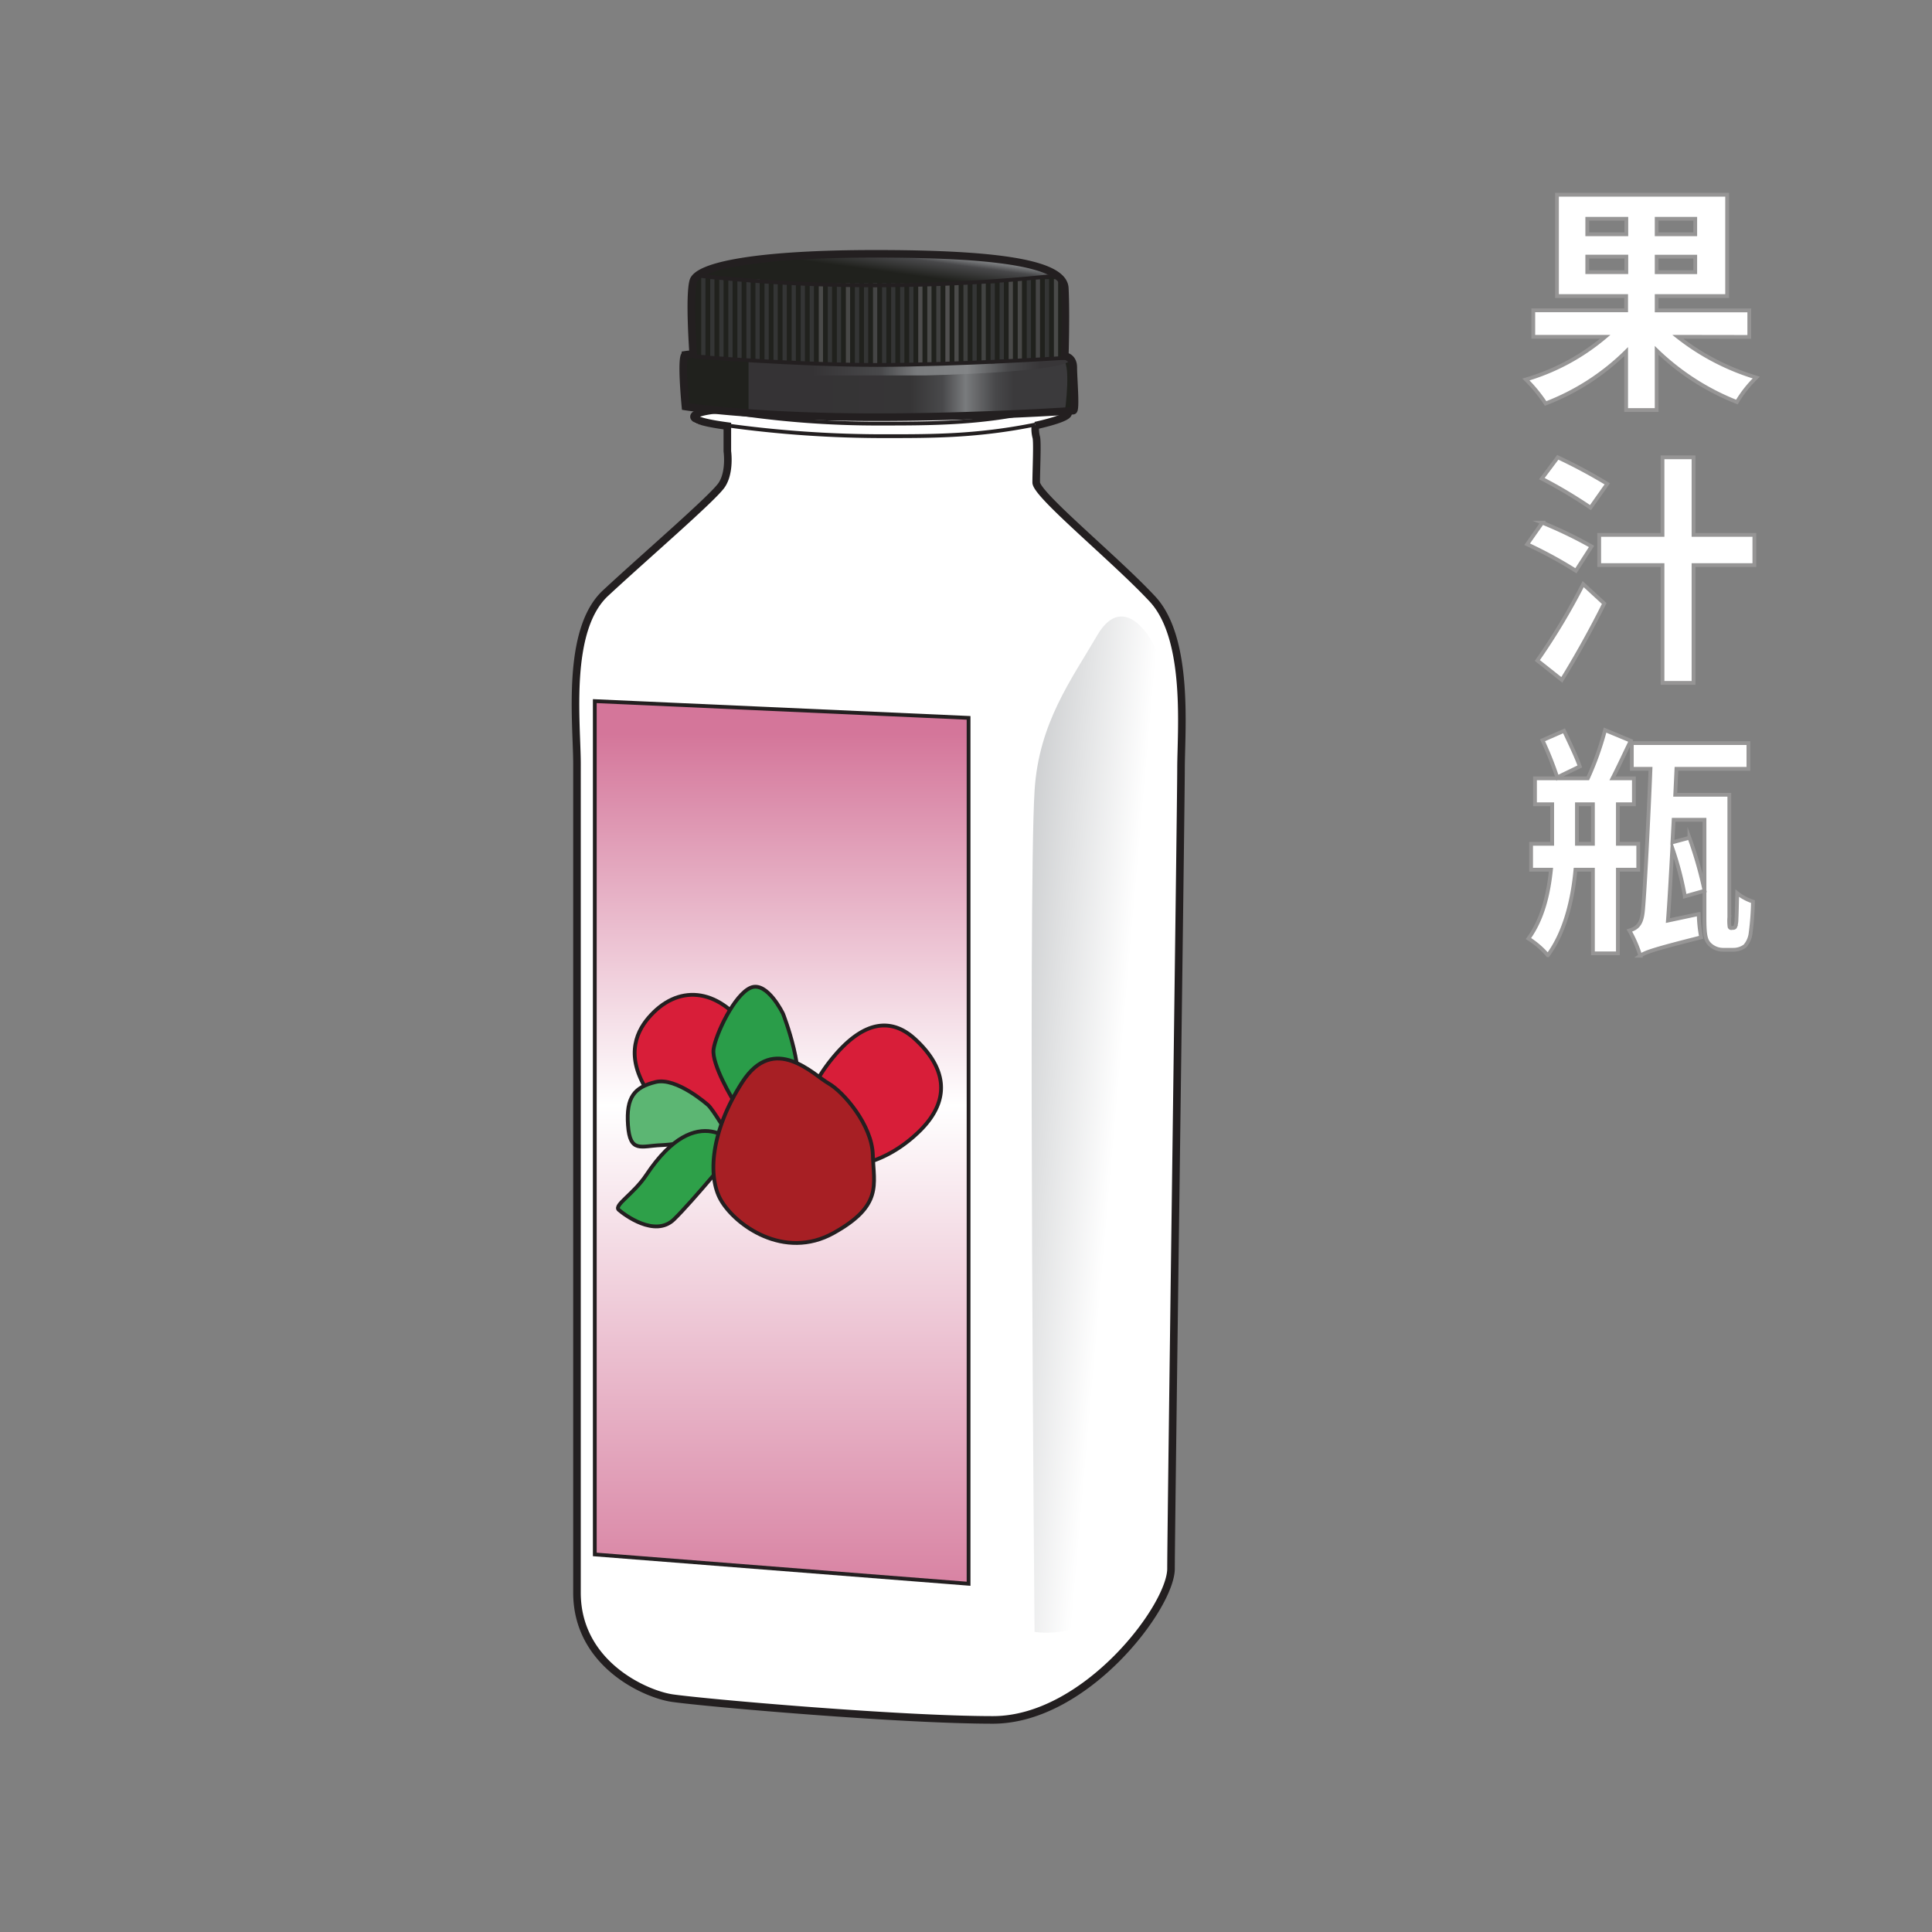 <svg xmlns="http://www.w3.org/2000/svg" xmlns:xlink="http://www.w3.org/1999/xlink" viewBox="0 0 510 510"><rect x="0" y="0" width="510" height="510" fill="#808080" stroke="none"/><defs><style>.cls-1,.cls-2{fill:#fff;}.cls-1{stroke:#969595;}.cls-1,.cls-3,.cls-4{stroke-miterlimit:10;}.cls-3,.cls-4{fill:none;stroke:#231f20;}.cls-3{stroke-width:2px;}.cls-5{fill:url(#linear-gradient);}.cls-6{fill:url(#linear-gradient-2);}.cls-7{fill:url(#linear-gradient-3);}.cls-8{fill:#d81e39;}.cls-9{fill:#2a9d49;}.cls-10{fill:#5cb673;}.cls-11{fill:#2ea049;}.cls-12{fill:#a71f24;}.cls-13{fill:#20211d;}.cls-14{fill:url(#linear-gradient-4);}.cls-15{fill:url(#linear-gradient-5);}.cls-16{fill:url(#linear-gradient-6);}.cls-17{fill:#343535;}.cls-18{fill:#4a4a49;}.cls-19{fill:#484847;}.cls-20{fill:#454545;}.cls-21{fill:#4e4d4d;}.cls-22{fill:#4b4b4a;}.cls-23{fill:#404040;}.cls-24{fill:#515050;}.cls-25{fill:#3e3f3e;}.cls-26{fill:#424342;}.cls-27{fill:#464646;}</style><linearGradient id="linear-gradient" x1="244.22" y1="69.57" x2="233.29" y2="82.34" gradientUnits="userSpaceOnUse"><stop offset="0" stop-color="#fff"/><stop offset="1" stop-color="#b9bbbd"/></linearGradient><linearGradient id="linear-gradient-2" x1="259.66" y1="294.6" x2="294.45" y2="297.63" gradientUnits="userSpaceOnUse"><stop offset="0" stop-color="#c5c7c9"/><stop offset="1" stop-color="#fff"/></linearGradient><linearGradient id="linear-gradient-3" x1="206.35" y1="193.69" x2="206.35" y2="422.05" gradientUnits="userSpaceOnUse"><stop offset="0" stop-color="#d4769a"/><stop offset="0.43" stop-color="#fff"/><stop offset="1" stop-color="#d77fa0"/></linearGradient><linearGradient id="linear-gradient-4" x1="212.99" y1="102.52" x2="273.69" y2="102.52" gradientUnits="userSpaceOnUse"><stop offset="0" stop-color="#353335"/><stop offset="0.45" stop-color="#363536"/><stop offset="0.59" stop-color="#49494b"/><stop offset="0.69" stop-color="#797b7d"/><stop offset="0.82" stop-color="#48484a"/><stop offset="0.9" stop-color="#3b3a3c"/></linearGradient><linearGradient id="linear-gradient-5" x1="214.32" y1="96.97" x2="274.63" y2="96.97" gradientUnits="userSpaceOnUse"><stop offset="0" stop-color="#353335"/><stop offset="0.3" stop-color="#49494b"/><stop offset="0.46" stop-color="#797b7d"/><stop offset="0.68" stop-color="#838587"/><stop offset="0.86" stop-color="#48484a"/><stop offset="1" stop-color="#383638"/></linearGradient><linearGradient id="linear-gradient-6" x1="237.04" y1="66.16" x2="236.24" y2="72.07" gradientUnits="userSpaceOnUse"><stop offset="0" stop-color="#797b7d"/><stop offset="0.28" stop-color="#48484a"/><stop offset="1" stop-color="#20211d"/></linearGradient></defs><title>086 - Juice bottle</title><g id="A:_86-90" data-name="A: 86-90"><path class="cls-1" d="M442.89,88.91a62.57,62.57,0,0,0,20.73,10.75,31.23,31.23,0,0,0-5.12,6.47A64.34,64.34,0,0,1,437.32,92.5v15.74h-8.06V92.82A61.54,61.54,0,0,1,408,106.51a39.34,39.34,0,0,0-5.19-6.33,57.39,57.39,0,0,0,20.93-11.27H404.75v-7h24.51V78.16H411V51.41h44.92V78.16H437.32v3.78h24.45v7ZM419,61.84h10.31V57.75H419Zm10.31,10v-4.1H419v4.1ZM447.5,57.75H437.32v4.09H447.5Zm0,10H437.32v4.1H447.5Z"/><path class="cls-1" d="M416,150.67a112.47,112.47,0,0,0-12.87-7l4-5.7a113.28,113.28,0,0,1,13,6.27Zm-10.18,23.68a170,170,0,0,0,12.1-20.16l5.56,5.12c-3.32,6.66-7.36,13.95-11.2,20.16ZM419.85,134A126.55,126.55,0,0,0,407,126.35l4.22-5.63a138.79,138.79,0,0,1,13.06,7Zm43.26,15.17H447.05v31.1h-8.19v-31.1H422.15V141.2h16.71V120.72h8.19V141.2h16.06Z"/><path class="cls-1" d="M427.08,229.58v22.08h-6.59V229.58h-4.61c-.7,7.68-2.69,16.39-7.29,22.6a22.31,22.31,0,0,0-5.12-4.42c3.84-5.31,5.31-12,5.95-18.18h-5.25v-6.84h5.57V212.31H405.2v-6.85h13.95a78.35,78.35,0,0,0,4.54-12.74l6.78,2.82c-1.6,3.33-3.26,6.91-4.8,9.92h5.64v6.85h-4.23v10.43h5.38v6.84Zm-16-24.38a88.08,88.08,0,0,0-3.9-9.79l5.69-2.49c1.41,3,3.33,7,4.16,9.4Zm9.41,17.54V212.31h-4.22v10.43Zm37,22.2a.56.56,0,0,0,.58-.32,5.94,5.94,0,0,0,.32-2c.06-1.09.12-3.65.19-6.85a13.68,13.68,0,0,0,4.16,2.24,75.69,75.69,0,0,1-.64,8.45,6.23,6.23,0,0,1-1.47,3.26,5.14,5.14,0,0,1-3.14,1h-2.56a5.11,5.11,0,0,1-3.71-1.54c-1-1.09-1.28-2.43-1.28-7.1V216.4H441.8l-.32,5.95,4.48-1.21a105.43,105.43,0,0,1,4,14l-5.19,1.47a84.29,84.29,0,0,0-3.32-12.74c-.39,7-.77,14-1.16,19.14l8.13-1.73a35.64,35.64,0,0,0,.64,6.15c-12.41,3.13-14.65,3.9-16.06,4.86a33.86,33.86,0,0,0-2.88-6.66c1.92-.57,3.14-1.53,3.52-4.73.45-3.52,1.6-26.37,2.05-37.95h-4.93v-6.79h30.78v6.79h-19l-.32,6.85h14.28v32.31a12,12,0,0,0,.06,2.56c.13.26.26.32.45.32Z"/><g id="_86_body" data-name="86 body"><path class="cls-2" d="M192,119.12v-6.65c-17.75.12-4.38-4.56-.68-4.37-.68-1.09-1.93-2.44-1.56-4.68A12.82,12.82,0,0,1,192,98.75s-3.06-2.25-2.28-4.49a17.24,17.24,0,0,1,1.08-2.69s-2.86-1.79-1.2-3.48a11.52,11.52,0,0,1,2.4-2s-2.24-2.24,2.25-3.93S213.52,77,231.08,77s34.75,2,38.12,3.44a8.18,8.18,0,0,1,4.29,4.86s4.11,2.06,0,3.93c0,0,3.28,2.61,1.83,4.48l-1.45,1.87a9.9,9.9,0,0,1,1.82,5.61,5.68,5.68,0,0,1-2.38,4.85s0,.44,0,1.94c13.16-.13,9.24,4.37,0,4.37a9,9,0,0,0,.23,3c.38,1.12,0,8.78,0,12s20.91,20.25,30.7,30.78,7.53,35,7.53,44.79-2.64,200.23-2.64,211.15S284.15,454,266.46,454c-24.46,0-81.86-5.74-89-5.74s-25.22-9-25.22-27.85V201.74c0-10.92-3-35.38,7.53-45.17S188.27,131.4,190.53,128,192,119.12,192,119.12Z"/><path class="cls-3" d="M192,119.12v-6.65c-17.31-2.31-4.38-4.56-.68-4.37-.68-1.09-1.93-2.44-1.56-4.68A12.82,12.82,0,0,1,192,98.75s-3.06-2.25-2.28-4.49a17.24,17.24,0,0,1,1.08-2.69s-2.86-1.79-1.2-3.48a11.52,11.52,0,0,1,2.4-2s-3-2.94,1.48-4.63S213.32,77,230.88,77s36.64,2.93,40,4.42,2.6,3.88,2.6,3.88,4.11,2.06,0,3.93c0,0,3.28,2.61,1.83,4.48l-1.45,1.87a9.9,9.9,0,0,1,1.82,5.61,5.68,5.68,0,0,1-2.38,4.85s0,.44,0,1.94c13.16-.13,9.78,2.19,0,4.37a9,9,0,0,0,.23,3c.38,1.12,0,8.78,0,12s20.91,20.25,30.7,30.78,7.53,35,7.53,44.79-2.64,200.23-2.64,211.15c0,10.09-22.57,39.94-47,39.94s-75.18-4.42-84.59-5.74c-7.09-1-25.22-9-25.22-27.85V201.74c0-10.92-3-35.38,7.53-45.17S188.27,131.4,190.53,128,192,119.12,192,119.12Z"/><path class="cls-4" d="M191.33,112.21a301.27,301.27,0,0,0,42.77,2.93c12.3,0,24.07,0,39.17-3.06"/><path class="cls-4" d="M191.33,108.61a253.51,253.51,0,0,0,41.41,3.21c12.56,0,26.54,0,40.54-3.34"/><path class="cls-4" d="M192,86.56c6.48,3.15,31.56,3,31.57,4.21,0,.25.65.84,0,1-4.6,1.47-21.77.1-27.3-1-3.3-.66-4.8.36-5.47,1.93"/><path class="cls-4" d="M273.65,85.8c-14.37,5-30.22,4-33.53,4.24-2.32.2-1.17,1.39,0,1.64,9.2,2.45,23.57.24,33.52-2"/><path class="cls-4" d="M190.12,94.55c8.35,2.9,33.43,2.59,33.44,3.81,0,.25.65.84,0,1-4.6,1.47-23.73.49-28.41-.86-3.23-.93-3.69.21-4.36,1.78"/><path class="cls-4" d="M274.55,93.63c-13.06,4.92-31.12,3.72-34.43,4-2.32.19-1.17,1.39,0,1.63,7.5,1,25.78-.71,35-1.33"/><path class="cls-4" d="M190.12,102.32c6.14.65,33.43,2.59,33.44,3.81,0,.25.65.84,0,1.05-4.6,1.47-32.77-3.44-33.44-1.88"/><path class="cls-4" d="M275.68,101.6c-9.77,2.48-32.25,3.52-35.56,3.8-2.32.19-1.17,1.39,0,1.63,7.5,1,25.78-.74,34.61-2.38"/><path class="cls-5" d="M269.23,83.07c-35.71,8.66-74.08,1.11-74.08,1.11s13.27-4.42,37.59-4.42S269.23,83.07,269.23,83.07Z"/><path class="cls-4" d="M269.23,83.07c-35.71,8.66-74.08,1.11-74.08,1.11s13.27-4.42,37.59-4.42S269.23,83.07,269.23,83.07Z"/><path class="cls-6" d="M273.1,430.79s-1.73-194.23,0-222.06c1.1-17.86,9.69-29.27,16.58-41.08,7.74-13.27,17.69,3.53,17.69,13.18V394.31C307.37,398.61,298.53,434,273.1,430.79Z"/></g><g id="_86_label" data-name="86 label"><polygon class="cls-7" points="255.68 189.5 157.01 185.08 157.01 410.33 255.68 418.07 255.68 189.5"/><polygon class="cls-4" points="255.68 189.5 157.01 185.08 157.01 410.33 255.68 418.07 255.68 189.5"/><path class="cls-8" d="M171.22,268.64c-3.7,4.32-6.18,11,.44,20.5s22.53,10,25.84,8.5,8.17-14.25,0-25.75S178.73,259.89,171.22,268.64Z"/><path class="cls-8" d="M212.52,298.74c-.44-3.26-.22-10.76,7.95-20.26s15.24-9.5,21-4.25,11.7,14.25,1.1,24.51-22.74,10.5-25.84,7A21.59,21.59,0,0,1,212.52,298.74Z"/><path class="cls-4" d="M212.52,298.74c-.44-3.26-.22-10.76,7.95-20.26s15.24-9.5,21-4.25,11.7,14.25,1.1,24.51-22.74,10.5-25.84,7A21.59,21.59,0,0,1,212.52,298.74Z"/><path class="cls-4" d="M171.22,268.64c-3.7,4.32-6.18,11,.44,20.5s22.53,10,25.84,8.5,8.17-14.25,0-25.75S178.73,259.89,171.22,268.64Z"/><path class="cls-9" d="M194.36,291.71c-1.05-1.54-6.53-10.79-6-14.71s5.52-14.52,9.85-16.29,8.49,6.89,8.49,6.89,6.59,16.67,2.86,23.15S194.36,291.71,194.36,291.71Z"/><path class="cls-4" d="M194.36,291.71c-1.05-1.54-6.53-10.79-6-14.71s5.52-14.52,9.85-16.29,8.49,6.89,8.49,6.89,6.59,16.67,2.86,23.15S194.36,291.71,194.36,291.71Z"/><path class="cls-10" d="M186.91,291.71s-8.32-7.46-13.87-6.08-7.79,3.92-7.27,11.38,3.46,5.49,8.66,5.29,17.85-2.55,17.85-2.55S188.14,292.73,186.91,291.71Z"/><path class="cls-4" d="M186.91,291.71s-8.32-7.46-13.87-6.08-7.79,3.92-7.27,11.38,3.46,5.49,8.66,5.29,17.85-2.55,17.85-2.55S188.14,292.73,186.91,291.71Z"/><path class="cls-11" d="M170.62,310.15c-3.39,5.1-8.66,8-7.28,9.22s9.53,7.41,14.56,2.53,16.8-19.22,16.8-19.22S184.31,289.55,170.62,310.15Z"/><path class="cls-4" d="M170.62,310.15c-3.39,5.1-8.66,8-7.28,9.22s9.53,7.41,14.56,2.53,16.8-19.22,16.8-19.22S184.31,289.55,170.62,310.15Z"/><path class="cls-12" d="M190.21,316.64c-3.39-6.1-2.65-18,5.75-31s18.77-1.91,22.74.34,11.49,11,11.71,18.89,2.65,13.37-10.38,20.62S194,323.39,190.21,316.64Z"/><path class="cls-4" d="M190.21,316.64c-3.39-6.1-2.65-18,5.75-31s18.77-1.91,22.74.34,11.49,11,11.71,18.89,2.65,13.37-10.38,20.62S194,323.39,190.21,316.64Z"/></g><g id="_86_cap" data-name="86 cap"><path class="cls-13" d="M180.94,107.31s-1.31-13.46,0-13.65a12.92,12.92,0,0,1,2.05-.15s-1.12-15.17,0-19.28,14.29-6.08,20.45-6.08c2.93,0,10.41-1.06,27.57-1.11,19-.05,29,.91,31,1.11,3.93.37,18.69,1.22,19.07,7.95s0,17.94,0,17.94,2.24.18,2.24,3,.75,11.21,0,11.4c-.38.09-26.93,2-52.9,1.73C205.43,109.86,180.94,107.31,180.94,107.31Z"/><path class="cls-14" d="M197.59,95.22V109s33.27,1.22,48.31,1.18,35.21-1.58,35.21-1.58S283,95,280.27,94.86,248.77,98,197.59,95.22Z"/><path class="cls-15" d="M200.5,95.79c-3.11.93-1.25,3.31,5,3.31H244.3s37.88-.76,38.34-4.25c0,0-13.34-.17-33.33.94S200.5,95.79,200.5,95.79Z"/><path class="cls-16" d="M194.65,69.3S259,78.54,278.2,72.24C278.2,72.24,248.87,62.71,194.65,69.3Z"/><rect class="cls-17" x="185.1" y="72.57" width="1.12" height="21.18"/><rect class="cls-17" x="187.48" y="73.68" width="1.12" height="21.18"/><rect class="cls-17" x="189.87" y="73.68" width="1.12" height="21.18"/><rect class="cls-17" x="192.26" y="73.68" width="1.12" height="21.18"/><rect class="cls-17" x="194.65" y="73.68" width="1.12" height="21.18"/><rect class="cls-17" x="197.03" y="73.68" width="1.12" height="21.18"/><rect class="cls-17" x="199.42" y="73.68" width="1.12" height="21.18"/><rect class="cls-17" x="201.81" y="74.78" width="1.12" height="21.18"/><rect class="cls-17" x="204.19" y="74.78" width="1.12" height="21.18"/><rect class="cls-17" x="206.58" y="74.78" width="1.12" height="21.18"/><rect class="cls-17" x="208.97" y="74.78" width="1.12" height="21.18"/><rect class="cls-17" x="211.36" y="74.78" width="1.12" height="21.18"/><rect class="cls-17" x="213.74" y="74.78" width="1.12" height="21.18"/><rect class="cls-18" x="216.13" y="74.78" width="1.12" height="21.18"/><rect class="cls-17" x="218.52" y="74.78" width="1.12" height="21.18"/><rect class="cls-17" x="220.9" y="74.78" width="1.12" height="21.18"/><rect class="cls-19" x="223.29" y="74.78" width="1.12" height="21.18"/><rect class="cls-17" x="225.68" y="74.78" width="1.12" height="21.18"/><rect class="cls-17" x="228.07" y="74.78" width="1.12" height="21.18"/><rect class="cls-20" x="230.45" y="74.78" width="1.12" height="21.18"/><rect class="cls-17" x="232.84" y="74.78" width="1.12" height="21.18"/><rect class="cls-17" x="235.23" y="74.78" width="1.12" height="21.18"/><rect class="cls-17" x="237.61" y="74.78" width="1.12" height="21.18"/><rect class="cls-17" x="240" y="74.78" width="1.12" height="21.18"/><rect class="cls-21" x="242.39" y="74.78" width="1.12" height="21.18"/><rect class="cls-22" x="244.78" y="74.78" width="1.12" height="21.18"/><rect class="cls-23" x="247.16" y="74.78" width="1.12" height="21.18"/><rect class="cls-24" x="249.55" y="74.78" width="1.12" height="21.18"/><rect class="cls-22" x="251.94" y="74.78" width="1.12" height="21.18"/><rect class="cls-25" x="254.32" y="74.78" width="1.12" height="21.18"/><rect class="cls-17" x="256.71" y="74.78" width="1.12" height="21.18"/><rect class="cls-26" x="259.1" y="74.78" width="1.12" height="21.18"/><rect class="cls-17" x="261.49" y="74.78" width="1.12" height="21.18"/><rect class="cls-17" x="263.87" y="73.68" width="1.12" height="21.18"/><rect class="cls-18" x="266.26" y="73.68" width="1.12" height="21.18"/><rect class="cls-19" x="268.65" y="73.68" width="1.12" height="21.18"/><rect class="cls-17" x="271.03" y="73.68" width="1.12" height="21.18"/><rect class="cls-27" x="273.42" y="73.68" width="1.12" height="21.18"/><rect class="cls-17" x="275.81" y="73.68" width="1.12" height="21.18"/><rect class="cls-18" x="278.2" y="73.68" width="1.12" height="21.18"/><path class="cls-3" d="M180.94,107.31s-1.31-13.46,0-13.65a12.92,12.92,0,0,1,2.05-.15s-1.12-15.17,0-19.28S200.13,67,231.08,67s49.65,2.33,50,9.06,0,17.94,0,17.94,2.24.18,2.24,3,.75,11.21,0,11.4c-.38.09-26.17,1.73-51.78,1.73C199,110.16,180.94,107.31,180.94,107.31Z"/><path class="cls-4" d="M183,94.1s27.51,2.24,48.58,2.24,49.54-1.87,49.54-1.87"/><path class="cls-4" d="M183.79,72.71A429.08,429.08,0,0,0,231,75.33a463.28,463.28,0,0,0,48.31-2.62"/></g></g></svg>